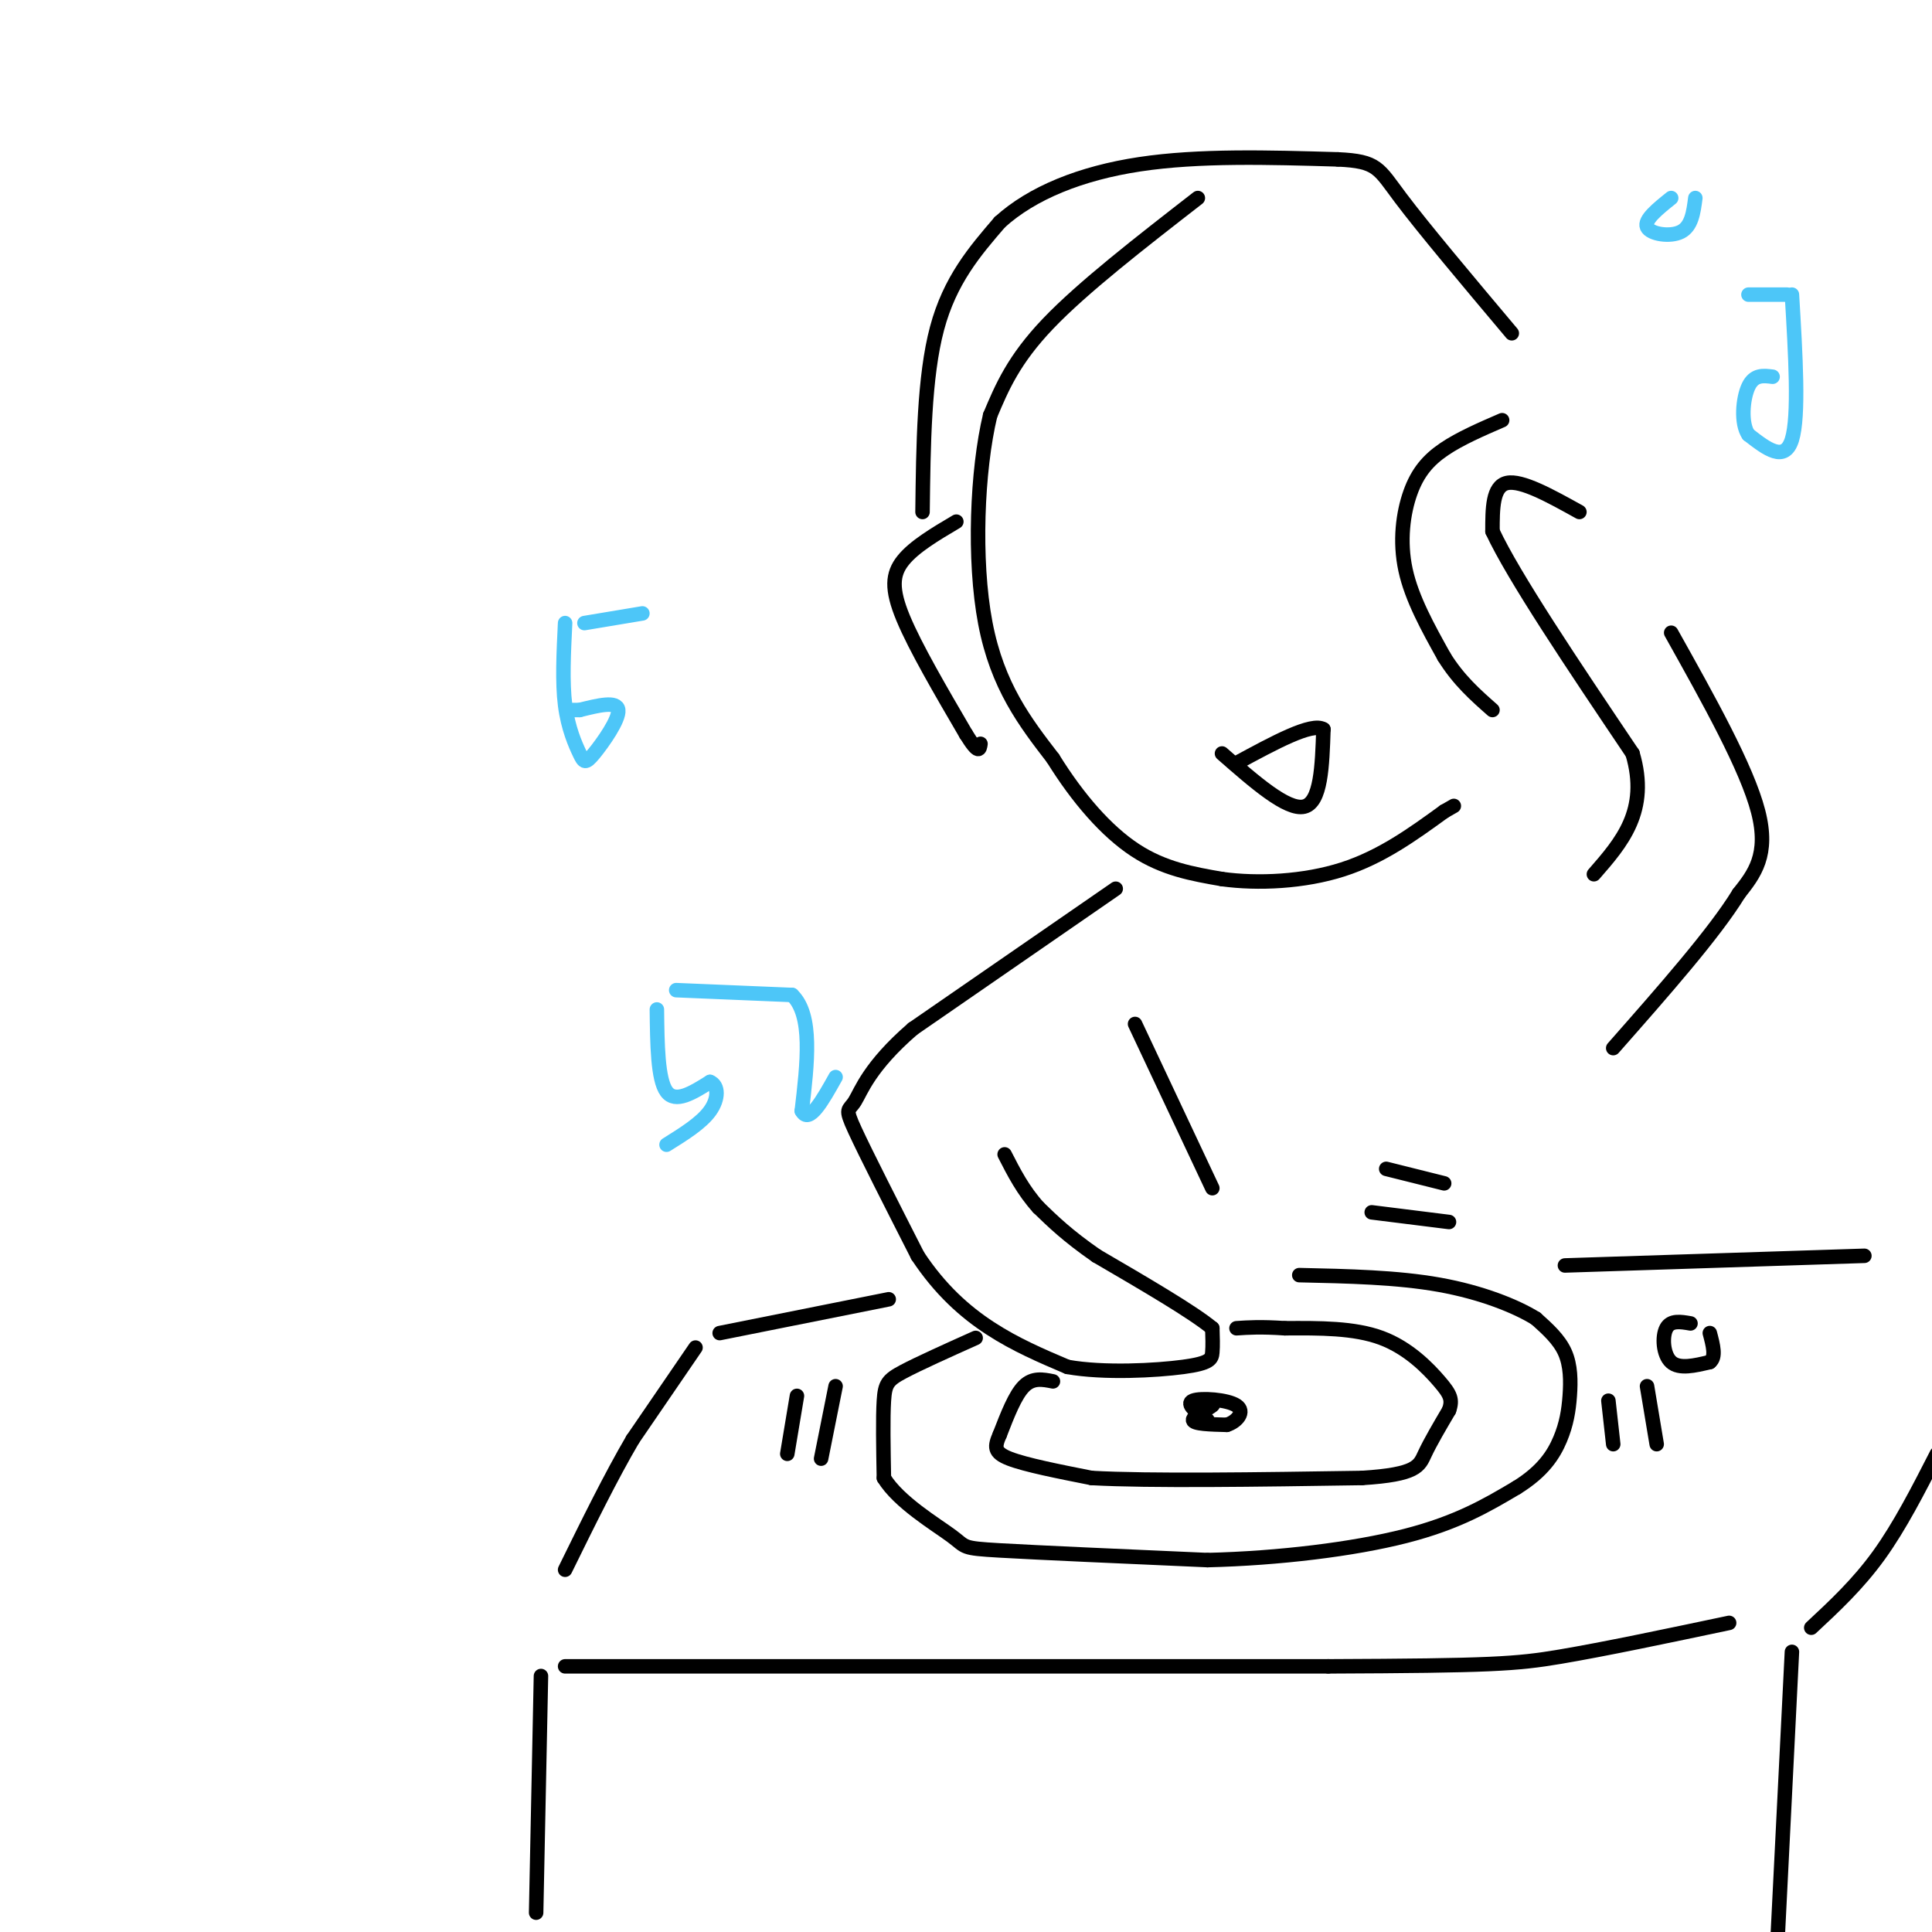 <svg viewBox='0 0 400 400' version='1.1' xmlns='http://www.w3.org/2000/svg' xmlns:xlink='http://www.w3.org/1999/xlink'><g fill='none' stroke='rgb(0,0,0)' stroke-width='3' stroke-linecap='round' stroke-linejoin='round'><path d='M248,41c-11.917,9.250 -23.833,18.500 -31,26c-7.167,7.500 -9.583,13.250 -12,19'/><path d='M205,86c-2.711,11.267 -3.489,29.933 -1,43c2.489,13.067 8.244,20.533 14,28'/><path d='M218,157c5.156,8.311 11.044,15.089 17,19c5.956,3.911 11.978,4.956 18,6'/><path d='M253,182c7.422,1.022 16.978,0.578 25,-2c8.022,-2.578 14.511,-7.289 21,-12'/><path d='M299,168c3.500,-2.000 1.750,-1.000 0,0'/><path d='M327,106c-6.000,-3.333 -12.000,-6.667 -15,-6c-3.000,0.667 -3.000,5.333 -3,10'/><path d='M309,110c4.333,9.333 16.667,27.667 29,46'/><path d='M338,156c3.500,11.833 -2.250,18.417 -8,25'/><path d='M231,184c0.000,0.000 -42.000,29.000 -42,29'/><path d='M189,213c-9.060,7.833 -10.708,12.917 -12,15c-1.292,2.083 -2.226,1.167 0,6c2.226,4.833 7.613,15.417 13,26'/><path d='M190,260c4.644,7.022 9.756,11.578 15,15c5.244,3.422 10.622,5.711 16,8'/><path d='M221,283c7.548,1.357 18.417,0.750 24,0c5.583,-0.750 5.881,-1.643 6,-3c0.119,-1.357 0.060,-3.179 0,-5'/><path d='M251,275c-4.000,-3.333 -14.000,-9.167 -24,-15'/><path d='M227,260c-6.000,-4.167 -9.000,-7.083 -12,-10'/><path d='M215,250c-3.167,-3.500 -5.083,-7.250 -7,-11'/><path d='M202,277c-5.889,2.644 -11.778,5.289 -15,7c-3.222,1.711 -3.778,2.489 -4,6c-0.222,3.511 -0.111,9.756 0,16'/><path d='M183,306c3.083,5.036 10.792,9.625 14,12c3.208,2.375 1.917,2.536 10,3c8.083,0.464 25.542,1.232 43,2'/><path d='M250,323c14.778,-0.356 30.222,-2.244 41,-5c10.778,-2.756 16.889,-6.378 23,-10'/><path d='M314,308c5.478,-3.388 7.675,-6.856 9,-10c1.325,-3.144 1.780,-5.962 2,-9c0.220,-3.038 0.206,-6.297 -1,-9c-1.206,-2.703 -3.603,-4.852 -6,-7'/><path d='M318,273c-4.089,-2.556 -11.311,-5.444 -20,-7c-8.689,-1.556 -18.844,-1.778 -29,-2'/><path d='M218,286c-2.083,-0.417 -4.167,-0.833 -6,1c-1.833,1.833 -3.417,5.917 -5,10'/><path d='M207,297c-1.089,2.489 -1.311,3.711 2,5c3.311,1.289 10.156,2.644 17,4'/><path d='M226,306c12.167,0.667 34.083,0.333 56,0'/><path d='M282,306c11.378,-0.711 11.822,-2.489 13,-5c1.178,-2.511 3.089,-5.756 5,-9'/><path d='M300,292c0.798,-2.238 0.292,-3.333 -2,-6c-2.292,-2.667 -6.369,-6.905 -12,-9c-5.631,-2.095 -12.815,-2.048 -20,-2'/><path d='M266,275c-5.000,-0.333 -7.500,-0.167 -10,0'/><path d='M248,291c1.867,-0.311 3.733,-0.622 3,0c-0.733,0.622 -4.067,2.178 -4,3c0.067,0.822 3.533,0.911 7,1'/><path d='M254,295c2.107,-0.643 3.875,-2.750 2,-4c-1.875,-1.250 -7.393,-1.643 -9,-1c-1.607,0.643 0.696,2.321 3,4'/><path d='M311,87c-4.357,1.887 -8.714,3.774 -12,6c-3.286,2.226 -5.500,4.792 -7,9c-1.500,4.208 -2.286,10.060 -1,16c1.286,5.940 4.643,11.970 8,18'/><path d='M299,136c3.000,4.833 6.500,7.917 10,11'/><path d='M198,108c-4.356,2.578 -8.711,5.156 -11,8c-2.289,2.844 -2.511,5.956 0,12c2.511,6.044 7.756,15.022 13,24'/><path d='M200,152c2.667,4.333 2.833,3.167 3,2'/><path d='M191,106c0.167,-14.000 0.333,-28.000 3,-38c2.667,-10.000 7.833,-16.000 13,-22'/><path d='M207,46c6.644,-6.044 16.756,-10.156 29,-12c12.244,-1.844 26.622,-1.422 41,-1'/><path d='M277,33c8.244,0.378 8.356,1.822 13,8c4.644,6.178 13.822,17.089 23,28'/><path d='M253,156c6.750,5.917 13.500,11.833 17,11c3.500,-0.833 3.750,-8.417 4,-16'/><path d='M274,151c-2.333,-1.500 -10.167,2.750 -18,7'/><path d='M346,131c7.833,14.000 15.667,28.000 18,37c2.333,9.000 -0.833,13.000 -4,17'/><path d='M360,185c-5.000,8.167 -15.500,20.083 -26,32'/><path d='M235,212c0.000,0.000 16.000,34.000 16,34'/><path d='M324,262c0.000,0.000 62.000,-2.000 62,-2'/><path d='M184,269c0.000,0.000 -35.000,7.000 -35,7'/><path d='M350,274c-2.044,-0.356 -4.089,-0.711 -5,1c-0.911,1.711 -0.689,5.489 1,7c1.689,1.511 4.844,0.756 8,0'/><path d='M354,282c1.333,-1.000 0.667,-3.500 0,-6'/><path d='M144,279c0.000,0.000 -13.000,19.000 -13,19'/><path d='M131,298c-4.500,7.667 -9.250,17.333 -14,27'/><path d='M117,345c0.000,0.000 158.000,0.000 158,0'/><path d='M275,345c33.689,-0.133 38.911,-0.467 48,-2c9.089,-1.533 22.044,-4.267 35,-7'/><path d='M375,337c4.833,-4.500 9.667,-9.000 14,-15c4.333,-6.000 8.167,-13.500 12,-21'/><path d='M371,342c0.000,0.000 -3.000,60.000 -3,60'/><path d='M112,347c0.000,0.000 -1.000,49.000 -1,49'/><path d='M173,287c0.000,0.000 -3.000,15.000 -3,15'/><path d='M165,289c0.000,0.000 -2.000,12.000 -2,12'/><path d='M333,290c0.000,0.000 1.000,9.000 1,9'/><path d='M341,287c0.000,0.000 2.000,12.000 2,12'/><path d='M284,251c0.000,0.000 16.000,2.000 16,2'/><path d='M287,242c0.000,0.000 12.000,3.000 12,3'/></g>
<g fill='none' stroke='rgb(77,198,248)' stroke-width='3' stroke-linecap='round' stroke-linejoin='round'><path d='M117,129c-0.301,6.124 -0.603,12.249 0,17c0.603,4.751 2.110,8.129 3,10c0.890,1.871 1.163,2.234 3,0c1.837,-2.234 5.239,-7.067 5,-9c-0.239,-1.933 -4.120,-0.967 -8,0'/><path d='M120,147c-1.667,0.000 -1.833,0.000 -2,0'/><path d='M121,129c0.000,0.000 12.000,-2.000 12,-2'/><path d='M371,61c0.750,12.583 1.500,25.167 0,30c-1.500,4.833 -5.250,1.917 -9,-1'/><path d='M362,90c-1.622,-2.289 -1.178,-7.511 0,-10c1.178,-2.489 3.089,-2.244 5,-2'/><path d='M362,61c0.000,0.000 8.000,0.000 8,0'/><path d='M346,41c-2.822,2.267 -5.644,4.533 -5,6c0.644,1.467 4.756,2.133 7,1c2.244,-1.133 2.622,-4.067 3,-7'/><path d='M136,209c0.083,7.250 0.167,14.500 2,17c1.833,2.500 5.417,0.250 9,-2'/><path d='M147,224c1.800,0.711 1.800,3.489 0,6c-1.800,2.511 -5.400,4.756 -9,7'/><path d='M140,205c0.000,0.000 24.000,1.000 24,1'/><path d='M164,206c4.333,4.167 3.167,14.083 2,24'/><path d='M166,230c1.500,2.833 4.250,-2.083 7,-7'/></g>
</svg>